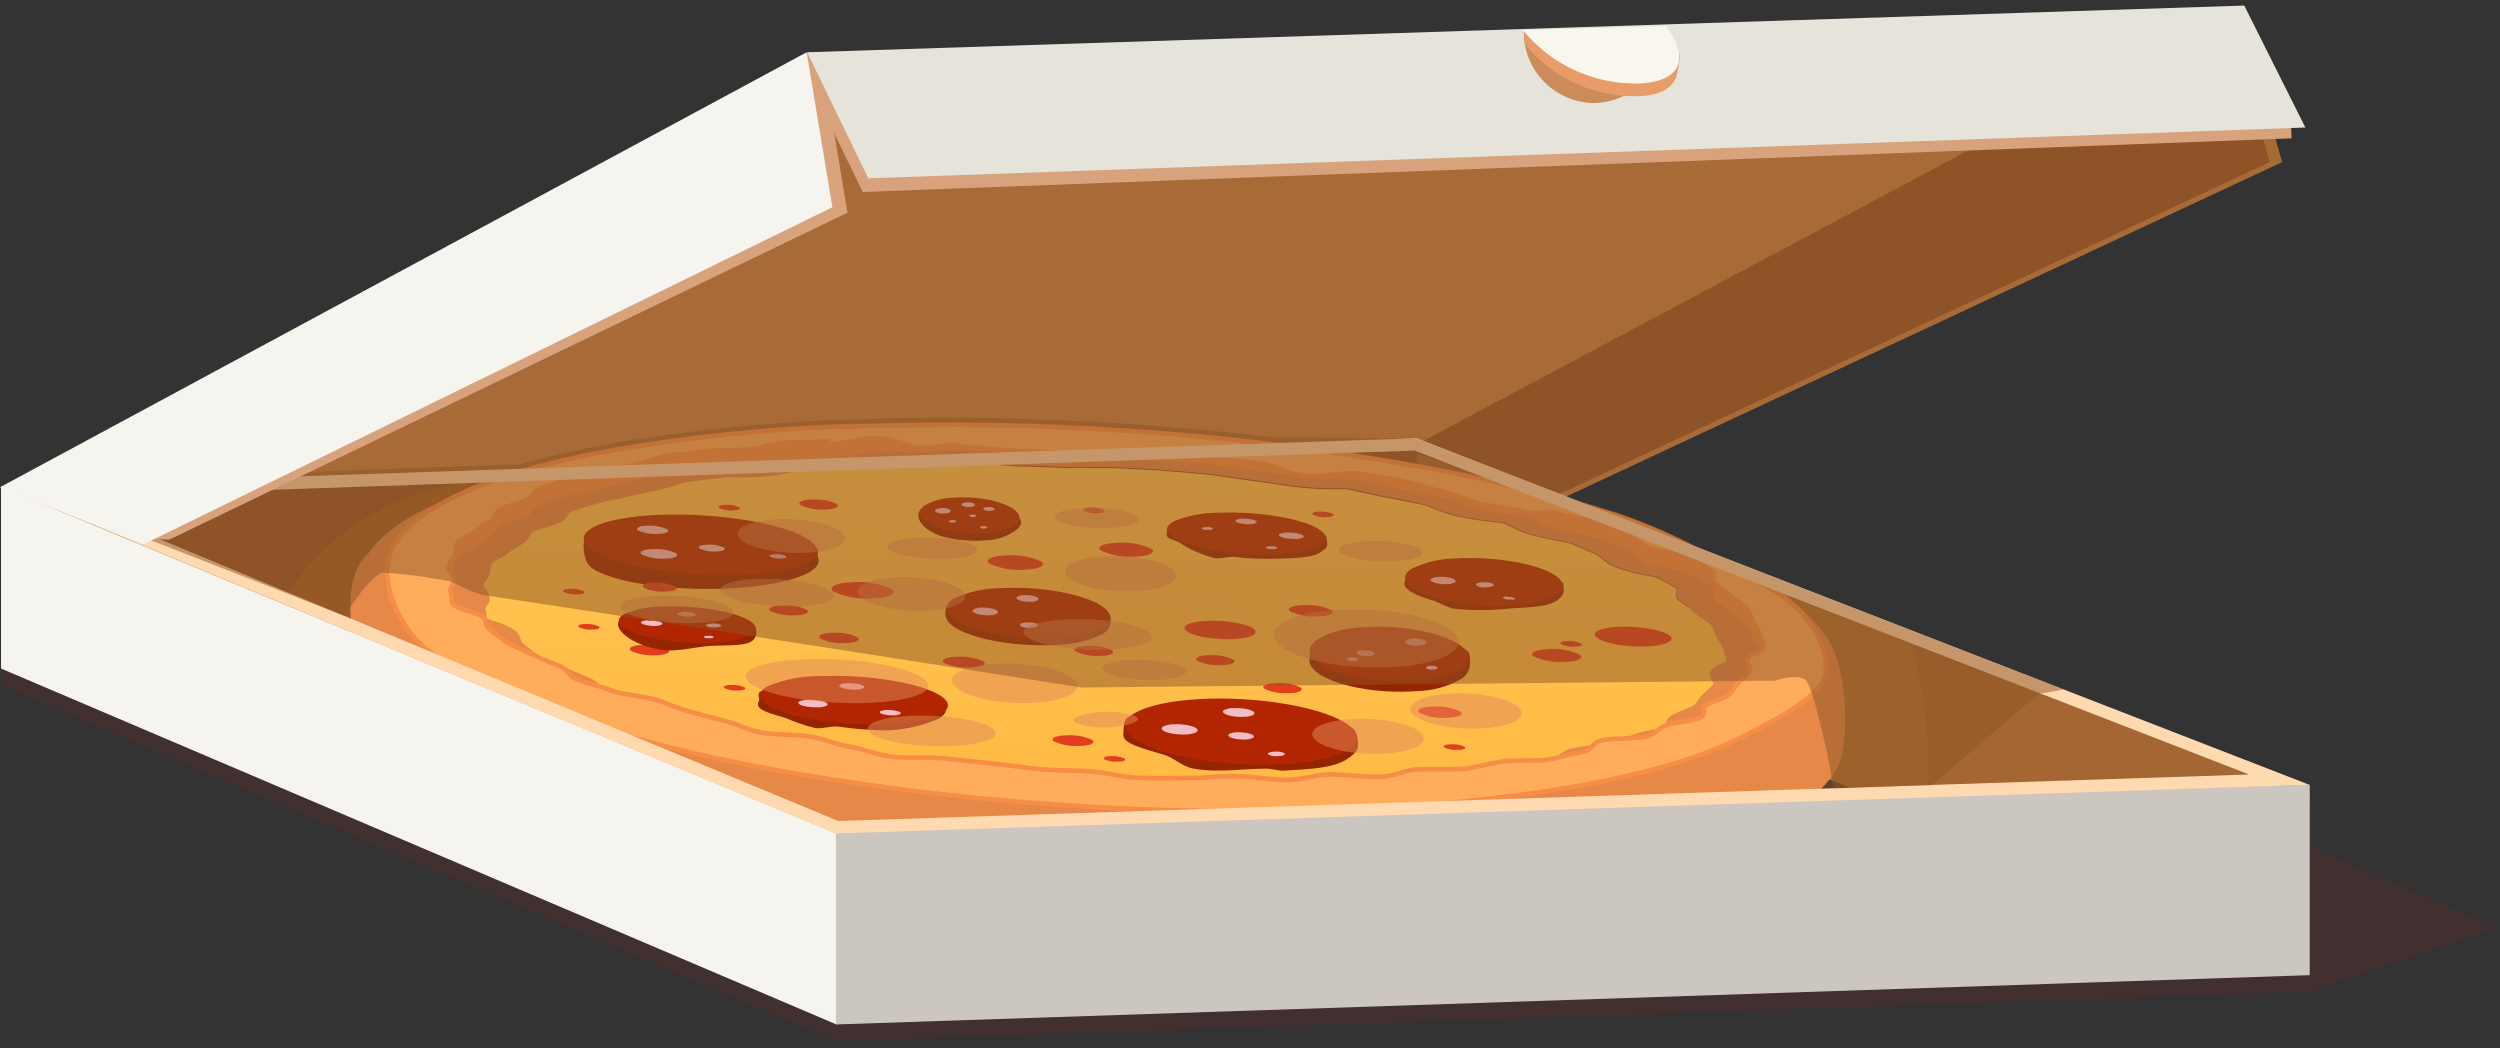 <svg width="279" height="117" viewBox="0 0 279 117" fill="none" xmlns="http://www.w3.org/2000/svg">
<rect x="0" y="0" width="279" height="117" fill="#333333" stroke="none"/>
<path fill-rule="evenodd" clip-rule="evenodd" d="M249.952 1.369L254.684 18.093L174.5 55.549L158.271 50.244L249.952 1.369Z" fill="#A86A37"/>
<path opacity="0.2" fill-rule="evenodd" clip-rule="evenodd" d="M278.571 103.553L159.184 51.739L93.331 95.31L0.55 56.473L0.114 76.447L93.29 116.145V116.166L93.331 116.156L93.341 116.166V116.156L257.765 110.664L278.571 103.553Z" fill="#7B2620"/>
<path fill-rule="evenodd" clip-rule="evenodd" d="M90.197 6.394L168.533 5.573L250.076 1.006L158.457 50.182L0.405 54.366L74.03 23.533L90.197 6.394Z" fill="#A86A37"/>
<path fill-rule="evenodd" clip-rule="evenodd" d="M158.478 71.858L0.872 74.277L0.394 54.386L158.499 49.455L158.478 71.858Z" fill="#8E5326"/>
<path fill-rule="evenodd" clip-rule="evenodd" d="M256.78 108.162L158.115 68.474V50.307L257.755 88.552L256.78 108.162Z" fill="#A46633"/>
<g style="mix-blend-mode:multiply" opacity="0.2">
<path fill-rule="evenodd" clip-rule="evenodd" d="M158.115 62.079V68.474L213.113 92.87C213.875 92.05 214.462 91.082 214.836 90.026C215.531 87.949 215.303 78.066 213.227 71.796L198.388 65.65C188.8 64.633 174.334 63.252 158.115 62.079Z" fill="#D18C27"/>
</g>
<g style="mix-blend-mode:multiply" opacity="0.2">
<path fill-rule="evenodd" clip-rule="evenodd" d="M158.488 56.816C148.807 56.162 138.699 55.601 128.717 55.217C114.5 53.826 68.665 53.66 55.144 53.338L53.545 53.566C34.296 56.089 28.973 70.851 29.606 73.644C29.706 74.055 29.837 74.457 30 74.848L158.488 73.229V56.816Z" fill="#D18C27"/>
</g>
<path d="M202.321 69.387C201.979 69.138 161.435 64.487 123.051 63.034C84.76 59.286 41.882 61.227 41.529 61.466C38.042 63.823 39.142 70.052 39.754 72.72C41.051 78.377 49.208 84.772 65.842 89.714C80.463 94.302 100.325 97.635 121.193 99.057C142.062 100.479 162.089 99.898 177.032 97.313C193.999 94.666 203.639 90.14 205.434 84.689C206.275 82.073 206.503 72.471 202.321 69.387Z" fill="#E58848"/>
<path d="M92.231 51.158H92.895C94.545 51.064 95.614 51.044 97.347 50.981C99.08 50.919 100.927 50.452 102.67 50.421H103.469C104.507 50.421 105.493 50.306 106.51 50.265C106.956 50.265 107.423 50.265 107.89 50.265C109.685 50.265 111.844 50.846 113.649 50.888C115.455 50.929 117.198 50.992 119.014 51.064C120.83 51.137 122.605 51.064 124.421 51.147C126.237 51.23 128.084 51.303 129.9 51.448C131.716 51.594 133.532 51.729 135.337 51.905C137.143 52.082 138.793 52.404 140.526 52.621C142.259 52.84 143.919 53.12 145.652 53.359C147.385 53.597 149.927 53.359 151.619 53.629C153.31 53.898 154.732 54.324 156.413 54.667C158.094 55.009 159.682 55.3 161.249 55.632C162.816 55.964 163.542 56.566 165.036 56.909C166.531 57.252 168.959 57.355 170.37 57.729C171.781 58.103 172.342 58.684 173.66 59.079C174.978 59.473 177.105 59.722 178.319 60.117C179.533 60.511 180.394 61.02 181.515 61.446C182.636 61.871 182.667 62.432 183.674 62.889C184.68 63.346 187.43 63.605 188.312 64.062C189.194 64.519 190.138 64.996 190.906 65.463C191.674 65.93 190.678 66.501 191.321 66.958C191.965 67.415 192.598 67.903 193.106 68.37C193.615 68.837 194.58 69.325 194.953 69.792C195.213 70.239 195.415 70.717 195.555 71.215C195.871 71.661 196.136 72.141 196.344 72.647C196.53 73.099 196.655 73.574 196.717 74.059C196.717 74.526 195.057 74.869 194.891 75.326C194.725 75.782 195.493 76.301 195.182 76.748C194.786 77.209 194.352 77.636 193.885 78.025C193.438 78.45 193.366 78.928 192.847 79.343C192.328 79.758 191.072 80.059 190.377 80.454C189.682 80.848 190.512 81.492 189.692 81.876C188.872 82.26 186.807 82.395 185.863 82.738C184.919 83.08 184.825 83.641 183.788 83.963C182.75 84.285 179.824 84.139 178.599 84.44C177.375 84.741 177.727 85.478 176.462 85.697C175.196 85.915 174.106 86.319 172.736 86.558C172.303 86.623 171.866 86.661 171.429 86.672C170.515 86.672 169.447 86.672 168.523 86.724C168.108 86.724 167.714 86.724 167.382 86.818C165.929 87.015 164.933 87.409 163.397 87.586C163.106 87.586 162.785 87.586 162.453 87.648C161.29 87.648 159.921 87.648 158.748 87.648H158.053C156.465 87.783 155.676 88.396 153.995 88.489H153.829C152.179 88.551 149.824 88.157 148.153 88.219C146.482 88.281 145.33 88.78 143.691 88.842H143.494C141.73 88.842 139.509 88.416 137.724 88.416H136.925C135.804 88.468 134.735 88.593 133.625 88.635C133.262 88.635 132.899 88.635 132.525 88.635C130.699 88.635 128.883 88.686 127.056 88.635C125.23 88.582 123.352 88.012 121.536 87.897C119.72 87.783 117.873 87.814 116.057 87.669C114.241 87.524 112.539 87.202 110.744 87.025C108.949 86.849 107.184 86.672 105.41 86.465C103.636 86.257 101.259 86.465 99.526 86.267C97.793 86.07 96.527 85.447 94.836 85.177C93.144 84.907 92.096 84.347 90.467 84.046C88.838 83.745 86.213 83.859 84.645 83.527C83.079 83.195 82.259 82.624 80.764 82.271C79.27 81.918 77.973 81.534 76.562 81.16C75.151 80.786 74.331 80.309 73.013 79.914C71.695 79.52 69.287 79.343 68.063 78.928C66.839 78.513 65.344 78.139 64.224 77.703C63.103 77.267 63.342 76.665 62.335 76.229C61.328 75.793 60.166 75.377 59.284 74.921C58.402 74.464 57.209 74.049 56.42 73.571C55.779 73.138 55.163 72.67 54.573 72.17C53.929 71.692 54.23 71.215 53.722 70.737C53.214 70.259 50.796 69.803 50.422 69.335C50.048 68.868 50.339 68.38 50.1 67.903C49.862 67.425 50.681 67 50.578 66.532C50.474 66.065 49.841 65.567 49.872 65.11C49.903 64.653 50.412 64.218 50.578 63.771C50.744 63.325 50.578 62.847 50.92 62.401C51.263 61.954 52.373 61.622 52.819 61.197C53.405 60.764 54.015 60.366 54.646 60.003C55.227 59.598 55.029 59.089 55.735 58.705C56.441 58.321 57.904 58.072 58.724 57.667C59.544 57.262 59.232 56.722 60.176 56.38C61.121 56.037 62.252 55.715 63.29 55.393C64.327 55.072 65.77 54.853 66.932 54.553C68.094 54.251 69.381 54.013 70.647 53.753C71.913 53.494 72.67 53.057 74.04 52.819C75.41 52.58 77.039 52.455 78.492 52.248C78.907 52.248 79.384 52.165 79.893 52.144C80.723 52.144 81.636 52.144 82.466 52.082C82.892 52.082 83.286 52.082 83.639 51.999C85.164 51.833 86.109 51.417 87.728 51.282L88.859 51.21C89.896 51.21 91.121 51.21 92.221 51.137L92.231 51.158ZM94.825 49.144C85.863 49.428 76.931 50.337 68.094 51.864C60.643 53.234 54.687 54.978 50.391 57.148C46.095 59.318 43.687 61.674 43.22 64.249C42.754 66.823 44.372 69.657 48.077 72.408C51.782 75.159 57.344 77.755 64.597 80.122C72.659 82.659 80.892 84.619 89.232 85.987C98.99 87.646 108.826 88.8 118.703 89.444C129.037 90.149 139.4 90.308 149.751 89.922C158.715 89.648 167.647 88.739 176.482 87.202C183.933 85.832 189.889 84.087 194.185 81.918C198.482 79.748 200.899 77.402 201.356 74.827C201.813 72.253 200.215 69.419 196.5 66.657C190.419 62.141 184.68 60.428 179.979 58.954C171.92 56.418 163.691 54.458 155.355 53.089C145.593 51.431 135.753 50.277 125.873 49.632C115.54 48.929 105.176 48.766 94.825 49.144Z" fill="#F78E48" stroke="#F78E48" stroke-width="0.52"/>
<path d="M149.741 89.922C139.39 90.308 129.026 90.149 118.693 89.444C108.816 88.799 98.979 87.646 89.222 85.987C80.881 84.619 72.649 82.659 64.587 80.122C57.323 77.755 51.771 75.159 48.066 72.408C44.362 69.657 42.722 66.906 43.21 64.249C43.698 61.591 46.095 59.286 50.38 57.148C54.666 55.009 60.633 53.234 68.084 51.864C76.92 50.337 85.852 49.428 94.815 49.144C105.166 48.766 115.529 48.928 125.863 49.632C135.743 50.277 145.583 51.431 155.344 53.089C163.681 54.458 171.91 56.418 179.969 58.954C187.233 61.311 192.785 63.906 196.489 66.657C200.194 69.408 201.833 72.159 201.346 74.827C200.858 77.495 198.471 79.779 194.175 81.918C189.879 84.056 183.923 85.831 176.472 87.202C167.637 88.739 158.704 89.648 149.741 89.922ZM93.767 48.396C51.221 50.047 29.429 60.854 45.233 72.554C61.038 84.254 108.232 92.382 150.789 90.731C193.345 89.081 215.126 78.274 199.332 66.584C183.539 54.895 136.323 46.746 93.767 48.396Z" fill="#E58848"/>
<path d="M98.821 51.532C98.613 51.532 98.146 51.646 97.783 51.708C96.704 51.93 95.612 52.079 94.514 52.154H93.57C92.874 52.154 92.19 52.154 91.588 52.154C90.986 52.154 90.612 52.154 90.208 52.154H89.626C89.367 52.154 88.879 52.289 88.485 52.372C87.6 52.59 86.703 52.749 85.797 52.85C85.227 52.912 84.573 52.964 83.826 52.985C83.265 52.985 82.726 52.985 82.249 52.985H81.211H80.868C80.173 53.089 79.488 53.161 78.793 53.245C78.098 53.328 77.216 53.421 76.624 53.525C76.216 53.611 75.814 53.722 75.42 53.857C74.775 54.08 74.116 54.263 73.449 54.407L72.681 54.563C71.705 54.77 70.772 54.957 69.941 55.165C69.35 55.31 68.758 55.435 68.177 55.559C67.596 55.684 66.911 55.819 66.475 55.954L66.091 56.068C65.178 56.338 64.317 56.598 63.57 56.878C63.46 56.964 63.371 57.074 63.31 57.2C63.084 57.618 62.717 57.942 62.273 58.113C61.688 58.359 61.084 58.556 60.467 58.705C60.112 58.791 59.765 58.905 59.429 59.048C59.272 59.157 59.152 59.313 59.087 59.494C58.946 59.812 58.724 60.088 58.444 60.293C58.174 60.48 57.873 60.657 57.582 60.823C57.266 60.991 56.967 61.189 56.69 61.415C56.348 61.702 55.967 61.94 55.559 62.12C55.305 62.223 55.07 62.367 54.864 62.546C54.746 62.744 54.685 62.97 54.687 63.2C54.674 63.419 54.632 63.636 54.563 63.844C54.462 64.065 54.337 64.274 54.189 64.467C54.035 64.651 53.925 64.867 53.867 65.1C53.908 65.314 54.008 65.512 54.158 65.671C54.346 65.901 54.487 66.165 54.573 66.45C54.585 66.609 54.563 66.768 54.51 66.919C54.456 67.069 54.371 67.206 54.262 67.322C54.137 67.477 54.013 67.654 54.064 67.747C54.169 67.986 54.218 68.245 54.21 68.505C54.193 68.686 54.222 68.868 54.293 69.034L54.978 69.263C55.901 69.498 56.778 69.888 57.572 70.415C57.822 70.653 57.996 70.96 58.07 71.298C58.097 71.477 58.185 71.642 58.319 71.765C58.578 71.962 58.807 72.149 59.025 72.336C59.353 72.614 59.7 72.871 60.062 73.104C60.478 73.336 60.907 73.54 61.349 73.716C61.827 73.924 62.325 74.132 62.791 74.371C63.258 74.609 63.757 74.806 64.348 75.045C64.784 75.222 65.251 75.409 65.687 75.606C66.253 75.82 66.754 76.178 67.139 76.644C67.227 76.769 67.332 76.881 67.451 76.976C67.897 77.142 68.489 77.329 69.204 77.537C69.921 77.745 70.388 77.89 70.979 78.087L72.079 78.274C73.329 78.442 74.566 78.692 75.784 79.021C76.614 79.27 77.247 79.53 77.807 79.748C78.367 79.966 78.71 80.101 79.104 80.205L80.474 80.579C81.366 80.828 82.207 81.056 83.068 81.264C83.993 81.48 84.899 81.772 85.777 82.136C86.005 82.219 86.316 82.343 86.545 82.416L87.468 82.468C89.071 82.516 90.669 82.668 92.252 82.925C93.307 83.118 94.347 83.385 95.365 83.724C95.687 83.818 96.164 83.973 96.403 84.015C97.531 84.202 98.647 84.459 99.744 84.783L100.637 85.032H101.57C103.181 84.995 104.793 85.061 106.396 85.229C108.025 85.416 109.633 85.582 111.418 85.759C112.508 85.863 113.494 85.998 114.355 86.122C115.216 86.247 115.87 86.33 116.43 86.371C116.991 86.413 117.8 86.444 118.63 86.465C119.461 86.486 120.519 86.465 121.609 86.579C123.04 86.678 124.464 86.862 125.873 87.129L126.911 87.306C127.513 87.306 128.26 87.306 129.049 87.306C129.838 87.306 130.896 87.306 131.944 87.306H132.162L133.355 87.233C133.968 87.181 134.673 87.129 135.431 87.098C135.908 87.098 136.365 87.098 136.811 87.098C138.303 87.115 139.792 87.215 141.273 87.399L142.311 87.503L143.079 87.659C144.294 87.392 145.53 87.236 146.773 87.192C148.342 87.153 149.912 87.212 151.474 87.368L152.335 87.441L152.864 87.275C153.927 86.945 155.024 86.733 156.133 86.641C156.517 86.641 156.922 86.579 157.378 86.569C158.24 86.569 159.059 86.569 159.796 86.569H161.218C161.672 86.502 162.122 86.412 162.567 86.299C163.354 86.101 164.15 85.945 164.953 85.832C165.576 85.749 166.292 85.686 167.153 85.655C167.807 85.655 168.43 85.655 168.99 85.655H170.028H170.132C170.671 85.562 171.169 85.416 171.802 85.271C172.435 85.126 172.84 85.011 173.38 84.887C173.477 84.812 173.567 84.729 173.649 84.638C174.122 84.088 174.772 83.721 175.486 83.6C176.854 83.329 178.243 83.183 179.637 83.163H180.509C180.657 83.074 180.796 82.97 180.924 82.852C181.329 82.498 181.797 82.223 182.304 82.042C183.161 81.774 184.04 81.576 184.929 81.451C185.251 81.451 185.728 81.316 185.967 81.264C185.988 81.168 185.988 81.069 185.967 80.973C185.92 80.749 185.955 80.516 186.066 80.316C186.176 80.116 186.355 79.963 186.569 79.883C187.007 79.654 187.462 79.456 187.928 79.291C188.287 79.171 188.635 79.018 188.966 78.835C189.167 78.67 189.336 78.469 189.464 78.243C189.605 78.004 189.776 77.784 189.972 77.589L190.408 77.184C190.702 76.95 190.967 76.681 191.197 76.385C191.259 76.302 191.197 76.115 191.062 75.948C190.964 75.82 190.895 75.672 190.861 75.514C190.827 75.356 190.828 75.192 190.865 75.035C191.021 74.64 191.654 74.339 192.162 74.111C192.34 74.035 192.511 73.941 192.67 73.831C192.66 73.569 192.6 73.312 192.494 73.073C192.418 72.888 192.359 72.697 192.318 72.502C192.224 72.229 192.087 71.974 191.913 71.744C191.782 71.556 191.661 71.362 191.55 71.163C191.462 70.968 191.389 70.766 191.332 70.561C191.269 70.293 191.156 70.039 191 69.813C190.765 69.585 190.504 69.386 190.221 69.221C189.858 68.997 189.511 68.748 189.184 68.474C188.716 68.054 188.224 67.662 187.71 67.301L187.492 67.145C187.288 67.038 187.131 66.858 187.054 66.64C186.977 66.423 186.985 66.184 187.077 65.972C187.091 65.876 187.091 65.778 187.077 65.681C186.455 65.308 185.687 64.903 184.94 64.519L184.825 64.467L183.892 64.269C182.634 64.068 181.4 63.741 180.208 63.294C179.662 63.054 179.16 62.724 178.724 62.318C178.575 62.164 178.403 62.035 178.215 61.934C177.655 61.705 177.178 61.498 176.711 61.28C176.244 61.062 175.673 60.833 175.227 60.667C175.05 60.615 174.345 60.47 173.878 60.387C172.954 60.2 171.802 59.982 170.765 59.681C169.993 59.45 169.246 59.144 168.534 58.767C168.295 58.653 167.942 58.477 167.745 58.404L166.562 58.259C165.234 58.124 163.914 57.916 162.608 57.636C161.662 57.412 160.738 57.102 159.848 56.712C159.588 56.608 159.215 56.452 159.028 56.4C157.233 56.027 155.801 55.736 154.504 55.497C153.539 55.321 152.677 55.123 151.92 54.947C151.328 54.812 150.768 54.688 150.28 54.594H149.305C147.633 54.625 145.962 54.534 144.303 54.324L142.145 54.013C141.2 53.867 140.308 53.732 139.457 53.629C138.606 53.525 137.548 53.369 136.738 53.245C135.929 53.12 135.161 53.006 134.528 52.943C133.106 52.808 131.633 52.694 130.076 52.57L129.391 52.507C128.561 52.445 127.617 52.404 126.631 52.362L124.224 52.237C123.725 52.237 123.02 52.237 122.273 52.237C121.349 52.237 120.301 52.237 119.16 52.237C117.229 52.154 115.663 52.113 114.096 52.071C112.499 52.02 110.908 51.861 109.333 51.594L108.367 51.449H107.828L106.52 51.511L104.787 51.594H103.75H102.504C101.207 51.594 99.962 51.594 98.8 51.677L98.821 51.532Z" fill="url(#paint0_linear_228_15272)"/>
<path d="M80.028 63.066C79.391 63.15 78.744 63.067 78.149 62.827C77.869 62.629 78.253 62.422 79.011 62.359C79.644 62.282 80.286 62.364 80.879 62.598C81.159 62.795 80.775 63.003 80.028 63.066ZM73.552 61.394C72.793 61.489 72.021 61.389 71.311 61.103C70.969 60.865 71.425 60.615 72.349 60.543C73.108 60.443 73.881 60.543 74.59 60.834C74.933 61.062 74.466 61.311 73.552 61.394ZM73.739 59.255C69.526 59.608 66.403 58.736 65.438 59.754C65.355 59.827 65.272 59.754 65.24 59.941C64.939 61.238 65.24 62.847 66.091 63.418C68.613 65.162 76.126 66.128 82.881 65.567C88.589 65.1 91.92 63.699 91.297 62.225C91.183 61.955 91.442 61.332 91.048 61.062C88.526 59.318 80.515 58.705 73.76 59.255H73.739Z" fill="#952500"/>
<path d="M93.622 52.196H94.566C95.664 52.12 96.756 51.971 97.835 51.749C98.146 51.687 98.613 51.594 98.872 51.573C100.035 51.573 101.28 51.511 102.577 51.49H103.822H104.86L106.593 51.407L107.9 51.345H108.44L109.405 51.49C110.98 51.757 112.571 51.916 114.168 51.967C115.735 51.967 117.281 52.05 119.232 52.133C120.415 52.185 121.463 52.133 122.345 52.133C123.092 52.133 123.798 52.133 124.296 52.133L126.704 52.258C127.741 52.258 128.634 52.341 129.464 52.403L130.149 52.466C131.705 52.59 133.179 52.705 134.601 52.84C135.234 52.902 136.001 53.016 136.811 53.141C137.62 53.265 138.533 53.4 139.53 53.525C140.526 53.649 141.273 53.763 142.217 53.909L144.376 54.22C146.034 54.43 147.706 54.521 149.377 54.49H150.353C150.841 54.584 151.391 54.708 151.992 54.843C152.75 55.02 153.611 55.217 154.576 55.393C155.873 55.632 157.305 55.923 159.101 56.297C159.287 56.348 159.661 56.504 159.92 56.608C160.811 56.999 161.735 57.308 162.681 57.532C163.986 57.812 165.306 58.02 166.634 58.155L167.817 58.3C168.015 58.373 168.367 58.549 168.606 58.663C169.318 59.04 170.065 59.346 170.837 59.577C171.875 59.878 173.016 60.096 173.95 60.283C174.417 60.366 175.123 60.511 175.299 60.563C175.787 60.729 176.275 60.947 176.783 61.176C177.292 61.404 177.727 61.601 178.288 61.83C178.476 61.931 178.648 62.06 178.796 62.214C179.233 62.62 179.734 62.95 180.28 63.19C181.472 63.637 182.707 63.964 183.964 64.165L184.898 64.363L185.012 64.415C185.759 64.799 186.527 65.204 187.15 65.577C187.163 65.674 187.163 65.772 187.15 65.868C187.058 66.08 187.05 66.319 187.127 66.536C187.204 66.754 187.36 66.934 187.565 67.041L187.783 67.197C188.297 67.558 188.789 67.95 189.256 68.37C189.584 68.644 189.931 68.894 190.294 69.117C190.577 69.282 190.838 69.481 191.072 69.709C191.229 69.935 191.341 70.189 191.404 70.457C191.462 70.662 191.535 70.864 191.622 71.059C191.734 71.258 191.855 71.453 191.986 71.64C192.16 71.87 192.296 72.126 192.39 72.398C192.432 72.593 192.491 72.784 192.567 72.969C192.673 73.208 192.732 73.465 192.743 73.727C192.583 73.837 192.413 73.931 192.235 74.007C191.726 74.236 191.093 74.537 190.937 74.931C190.901 75.088 190.899 75.252 190.933 75.41C190.967 75.568 191.036 75.716 191.135 75.845C191.228 76.011 191.332 76.198 191.27 76.281C191.039 76.577 190.774 76.846 190.481 77.08L190.045 77.485C189.849 77.681 189.678 77.9 189.537 78.139C189.409 78.366 189.24 78.566 189.038 78.731C188.707 78.914 188.36 79.067 188.001 79.187C187.534 79.353 187.08 79.55 186.641 79.779C186.427 79.859 186.249 80.013 186.138 80.213C186.028 80.412 185.993 80.645 186.039 80.869C186.061 80.965 186.061 81.064 186.039 81.16C185.842 81.16 185.365 81.295 185.002 81.347C184.112 81.472 183.234 81.67 182.376 81.938C181.87 82.12 181.402 82.394 180.996 82.748C180.869 82.866 180.73 82.97 180.581 83.06H179.709C178.316 83.079 176.926 83.225 175.559 83.496C174.844 83.617 174.195 83.984 173.722 84.534C173.64 84.625 173.55 84.709 173.452 84.783C172.881 84.907 172.414 85.042 171.875 85.167C171.335 85.292 170.744 85.458 170.204 85.551H170.059H169.021C168.461 85.551 167.838 85.551 167.184 85.551C166.323 85.551 165.607 85.645 164.984 85.728C164.181 85.841 163.385 85.998 162.598 86.195C162.153 86.308 161.703 86.398 161.249 86.465H159.827C159.09 86.465 158.271 86.465 157.409 86.465C156.953 86.465 156.548 86.465 156.164 86.537C155.055 86.629 153.958 86.841 152.895 87.171L152.366 87.337L151.505 87.264C149.943 87.108 148.373 87.049 146.804 87.088C145.547 87.165 144.3 87.356 143.079 87.659L142.373 87.783L141.335 87.679C139.855 87.495 138.365 87.395 136.873 87.378C136.427 87.378 135.97 87.378 135.493 87.378C134.704 87.378 133.999 87.461 133.418 87.513L132.224 87.586H132.006C130.969 87.586 129.931 87.586 129.111 87.586C128.291 87.586 127.575 87.586 126.973 87.586L125.936 87.409C124.526 87.142 123.102 86.958 121.671 86.859C120.581 86.797 119.595 86.766 118.693 86.745C117.79 86.724 117.084 86.745 116.493 86.652C115.901 86.558 115.185 86.506 114.417 86.402C113.649 86.299 112.57 86.143 111.48 86.039C109.696 85.863 108.087 85.697 106.458 85.51C104.855 85.341 103.244 85.275 101.633 85.312H100.709L99.817 85.063C98.72 84.739 97.604 84.483 96.475 84.295C96.268 84.295 95.79 84.098 95.438 84.004C94.42 83.666 93.38 83.398 92.325 83.205C90.742 82.948 89.144 82.796 87.541 82.748L86.617 82.696C86.389 82.624 86.078 82.499 85.849 82.416C84.972 82.052 84.066 81.76 83.141 81.544C82.279 81.336 81.439 81.108 80.546 80.859L79.177 80.485C78.782 80.381 78.347 80.205 77.88 80.028C77.413 79.852 76.686 79.551 75.856 79.302C74.639 78.972 73.401 78.722 72.152 78.554L71.052 78.367C70.46 78.17 69.858 77.993 69.277 77.817C68.696 77.641 67.97 77.422 67.523 77.256C67.404 77.161 67.299 77.049 67.212 76.924C66.826 76.458 66.325 76.1 65.759 75.886C65.323 75.689 64.856 75.502 64.421 75.326C63.829 75.087 63.279 74.869 62.864 74.651C62.449 74.433 61.899 74.204 61.422 73.997C60.98 73.821 60.55 73.616 60.135 73.384C59.773 73.151 59.426 72.895 59.097 72.616C58.879 72.429 58.651 72.242 58.392 72.045C58.257 71.923 58.169 71.758 58.143 71.578C58.069 71.24 57.895 70.933 57.644 70.695C56.851 70.168 55.974 69.778 55.05 69.543L54.365 69.315C54.294 69.148 54.266 68.966 54.282 68.785C54.291 68.525 54.241 68.266 54.137 68.027C54.137 67.934 54.21 67.757 54.334 67.602C54.444 67.486 54.529 67.349 54.582 67.199C54.636 67.049 54.657 66.889 54.645 66.73C54.559 66.445 54.419 66.181 54.23 65.951C54.081 65.792 53.98 65.594 53.94 65.38C53.998 65.147 54.108 64.931 54.261 64.747C54.409 64.554 54.535 64.345 54.635 64.124C54.705 63.916 54.746 63.699 54.76 63.48C54.758 63.25 54.819 63.024 54.936 62.826C55.143 62.647 55.378 62.503 55.631 62.401C56.04 62.22 56.42 61.982 56.762 61.695C57.04 61.469 57.339 61.271 57.655 61.103C57.945 60.937 58.246 60.761 58.516 60.574C58.797 60.368 59.019 60.093 59.16 59.774C59.224 59.593 59.344 59.437 59.502 59.328C59.838 59.185 60.185 59.071 60.54 58.985C61.156 58.837 61.76 58.639 62.345 58.394C62.789 58.223 63.157 57.899 63.383 57.48C63.444 57.354 63.532 57.244 63.642 57.158C64.389 56.878 65.251 56.618 66.164 56.348L66.548 56.234C66.984 56.099 67.586 55.975 68.25 55.84C68.914 55.705 69.422 55.59 70.014 55.445C70.844 55.238 71.778 55.051 72.753 54.843L73.521 54.687C74.189 54.544 74.847 54.36 75.493 54.137C75.887 54.002 76.289 53.891 76.697 53.805C77.288 53.701 78.056 53.618 78.865 53.525C79.675 53.431 80.215 53.369 80.941 53.265H81.283H82.321C82.798 53.265 83.359 53.265 83.898 53.265C84.645 53.265 85.299 53.192 85.87 53.13C86.775 53.029 87.673 52.87 88.558 52.653C88.952 52.57 89.44 52.455 89.699 52.435H90.28C90.685 52.435 91.162 52.435 91.66 52.435C92.159 52.435 92.947 52.435 93.642 52.435L93.622 52.196ZM97.42 50.493C95.687 50.556 94.576 51.023 92.926 51.116H92.262C91.162 51.116 89.99 51.116 88.9 51.189L87.769 51.261C86.15 51.397 85.206 51.812 83.68 51.978C83.328 51.978 82.933 52.04 82.508 52.061C81.678 52.061 80.764 52.061 79.934 52.123C79.426 52.123 78.897 52.175 78.533 52.227C77.081 52.435 75.42 52.57 74.082 52.798C72.743 53.026 71.954 53.462 70.688 53.732C69.422 54.002 68.146 54.241 66.973 54.532C65.801 54.822 64.379 55.051 63.331 55.373C62.283 55.694 61.193 56.006 60.218 56.359C59.242 56.712 59.595 57.283 58.765 57.646C57.935 58.009 56.482 58.258 55.777 58.684C55.071 59.11 55.268 59.577 54.687 59.982C54.056 60.345 53.446 60.743 52.861 61.176C52.414 61.601 51.273 61.944 50.962 62.38C50.65 62.816 50.796 63.294 50.619 63.75C50.443 64.207 49.955 64.622 49.913 65.09C49.872 65.557 50.526 66.034 50.619 66.512C50.713 66.989 49.903 67.404 50.142 67.882C50.38 68.36 50.142 68.837 50.464 69.315C50.785 69.792 53.265 70.239 53.763 70.716C54.261 71.194 53.971 71.671 54.614 72.149C55.204 72.649 55.821 73.117 56.462 73.55C57.229 74.028 58.454 74.443 59.325 74.9C60.197 75.357 61.401 75.772 62.376 76.208C63.352 76.644 63.165 77.246 64.265 77.682C65.365 78.118 66.89 78.492 68.105 78.907C69.319 79.322 71.737 79.499 73.054 79.893C74.372 80.288 75.202 80.765 76.603 81.139C78.004 81.513 79.322 81.897 80.806 82.25C82.29 82.603 83.12 83.184 84.687 83.506C86.254 83.828 88.838 83.724 90.508 84.025C92.179 84.326 93.196 84.887 94.877 85.157C96.558 85.427 97.824 86.008 99.568 86.247C101.311 86.486 103.718 86.247 105.451 86.444C107.184 86.641 108.969 86.828 110.785 87.004C112.601 87.181 114.272 87.503 116.098 87.648C117.925 87.793 119.741 87.762 121.577 87.877C123.414 87.991 125.272 88.531 127.098 88.614C128.924 88.697 130.74 88.614 132.567 88.614C132.94 88.614 133.303 88.614 133.667 88.614C134.777 88.614 135.846 88.448 136.966 88.396H137.766C139.55 88.396 141.771 88.852 143.535 88.821H143.732C145.372 88.759 146.524 88.271 148.194 88.198C149.865 88.126 152.221 88.531 153.871 88.468H154.037C155.718 88.375 156.506 87.762 158.094 87.627H158.789C159.962 87.627 161.332 87.627 162.494 87.627C162.826 87.627 163.148 87.627 163.438 87.565C164.974 87.389 165.97 86.994 167.423 86.797C167.755 86.745 168.149 86.724 168.565 86.704C169.488 86.704 170.557 86.704 171.47 86.652C171.908 86.64 172.344 86.602 172.778 86.537C174.147 86.299 175.237 85.946 176.503 85.676C177.769 85.406 177.478 84.71 178.641 84.42C179.803 84.129 182.719 84.264 183.829 83.942C184.94 83.62 184.96 83.06 185.905 82.717C186.849 82.374 188.904 82.229 189.734 81.855C190.564 81.482 189.734 80.817 190.419 80.433C191.103 80.049 192.318 79.727 192.888 79.322C193.459 78.917 193.532 78.43 193.926 78.004C194.393 77.615 194.827 77.188 195.223 76.727C195.534 76.281 194.756 75.761 194.933 75.305C195.109 74.848 196.717 74.505 196.759 74.038C196.697 73.553 196.571 73.079 196.385 72.626C196.177 72.121 195.913 71.64 195.597 71.194C195.457 70.696 195.254 70.218 194.995 69.772C194.621 69.304 193.656 68.827 193.148 68.349C192.639 67.872 192.006 67.415 191.363 66.937C190.72 66.46 191.695 65.899 190.948 65.442C190.201 64.986 189.236 64.498 188.354 64.041C187.471 63.584 184.711 63.304 183.715 62.868C182.719 62.432 182.677 61.83 181.557 61.425C180.436 61.02 179.575 60.511 178.36 60.096C177.146 59.681 175.009 59.432 173.701 59.058C172.394 58.684 171.813 58.092 170.412 57.708C169.011 57.324 166.562 57.241 165.078 56.888C163.594 56.535 162.847 55.933 161.29 55.611C159.734 55.289 158.084 54.947 156.455 54.646C154.825 54.345 153.341 53.919 151.66 53.608C149.979 53.296 147.437 53.608 145.694 53.338C143.95 53.068 142.342 52.808 140.567 52.601C138.793 52.393 137.143 52.061 135.379 51.884C133.615 51.708 131.768 51.573 129.941 51.428C128.115 51.282 126.299 51.241 124.462 51.127C122.625 51.012 120.892 51.127 119.056 51.044C117.219 50.96 115.517 50.908 113.691 50.867C111.864 50.825 109.727 50.244 107.932 50.244C107.465 50.244 106.998 50.244 106.551 50.244C105.514 50.244 104.476 50.358 103.511 50.4H102.712C100.969 50.4 99.153 50.4 97.43 50.514L97.42 50.493Z" fill="#E58848"/>
<path d="M73.656 57.449C66.911 57.719 63.466 59.432 65.956 61.28C68.447 63.127 75.95 64.394 82.695 64.166C89.44 63.937 92.885 62.193 90.394 60.335C87.904 58.477 80.401 57.221 73.656 57.449Z" fill="#B12600"/>
<path d="M72.235 58.674C71.332 58.674 70.865 58.944 71.197 59.193C71.9 59.508 72.671 59.64 73.438 59.577C74.341 59.577 74.808 59.317 74.476 59.068C73.77 58.75 72.996 58.615 72.224 58.674H72.235Z" fill="#F4BDC6"/>
<path d="M78.928 60.792C78.181 60.792 77.797 61.01 78.077 61.217C78.661 61.483 79.305 61.594 79.945 61.539C80.692 61.539 81.086 61.321 80.806 61.114C80.218 60.848 79.571 60.737 78.928 60.792Z" fill="#F4BDC6"/>
<path d="M86.482 61.85C85.995 61.85 85.746 61.985 85.922 62.12C86.303 62.291 86.72 62.366 87.136 62.338C87.624 62.338 87.883 62.193 87.696 62.058C87.316 61.886 86.898 61.815 86.482 61.85Z" fill="#E2A4AC"/>
<path d="M72.826 61.279C71.788 61.279 71.238 61.591 71.622 61.881C72.446 62.249 73.348 62.406 74.248 62.338C75.285 62.338 75.835 62.026 75.451 61.736C74.628 61.368 73.725 61.211 72.826 61.279Z" fill="#F4BDC6"/>
<path d="M87.271 67.56C86.15 67.56 85.579 67.882 85.994 68.193C86.864 68.582 87.816 68.746 88.765 68.67C89.875 68.67 90.446 68.338 90.031 68.037C89.167 67.645 88.216 67.481 87.271 67.56Z" fill="#E23D1C"/>
<path d="M106.759 73.301C105.545 73.301 104.933 73.654 105.368 73.986C106.309 74.407 107.34 74.586 108.367 74.505C109.581 74.453 110.194 74.152 109.748 73.82C108.813 73.392 107.783 73.214 106.759 73.301Z" fill="#E23D1C"/>
<path d="M121.339 72.087C120.228 72.087 119.658 72.408 120.073 72.709C120.933 73.102 121.88 73.266 122.823 73.186C123.933 73.186 124.504 72.865 124.089 72.553C123.226 72.17 122.28 72.009 121.339 72.087Z" fill="#E23D1C"/>
<path d="M134.891 73.124C133.791 73.124 133.22 73.446 133.625 73.757C134.49 74.146 135.441 74.307 136.385 74.224C137.485 74.224 138.056 73.903 137.641 73.602C136.78 73.213 135.833 73.049 134.891 73.124Z" fill="#E23D1C"/>
<path d="M142.383 76.239C141.273 76.291 140.713 76.571 141.117 76.872C141.98 77.259 142.925 77.423 143.867 77.35C144.978 77.35 145.548 77.017 145.133 76.717C144.272 76.328 143.326 76.163 142.383 76.239Z" fill="#E23D1C"/>
<path d="M90.612 55.757C89.502 55.757 88.931 56.078 89.346 56.379C90.206 56.773 91.154 56.938 92.096 56.857C93.207 56.857 93.777 56.535 93.362 56.224C92.499 55.839 91.554 55.679 90.612 55.757Z" fill="#E23D1C"/>
<path d="M134.777 69.284C132.702 69.356 131.664 69.885 132.421 70.446C133.179 71.006 135.472 71.4 137.527 71.328C139.582 71.255 140.64 70.726 139.872 70.155C139.104 69.584 136.832 69.201 134.777 69.284Z" fill="#E23D1C"/>
<path d="M145.455 67.529C144.189 67.529 143.535 67.903 144.002 68.255C144.978 68.695 146.049 68.88 147.115 68.795C148.392 68.795 149.045 68.421 148.568 68.079C147.593 67.638 146.522 67.449 145.455 67.529Z" fill="#E23D1C"/>
<path d="M112.248 61.985C110.65 62.048 109.831 62.452 110.422 62.898C111.665 63.455 113.029 63.687 114.386 63.573C115.984 63.511 116.804 63.106 116.212 62.67C114.97 62.11 113.606 61.874 112.248 61.985Z" fill="#E23D1C"/>
<path d="M124.649 60.574C123.092 60.636 122.304 61.03 122.875 61.456C124.082 61.995 125.406 62.224 126.724 62.12C128.271 62.058 129.07 61.663 128.489 61.238C127.286 60.692 125.965 60.464 124.649 60.574Z" fill="#E23D1C"/>
<path d="M95.074 64.975C93.279 65.048 92.366 65.504 92.999 66.013C94.392 66.647 95.925 66.912 97.451 66.781C99.246 66.708 100.159 66.252 99.526 65.743C98.133 65.109 96.6 64.844 95.074 64.975Z" fill="#E23D1C"/>
<path d="M72.971 65.038C71.934 65.038 71.487 65.328 71.851 65.598C72.611 65.943 73.447 66.086 74.279 66.013C75.254 66.013 75.763 65.733 75.4 65.463C74.639 65.12 73.804 64.974 72.971 65.038Z" fill="#E23D1C"/>
<path d="M63.611 65.712C62.999 65.712 62.677 65.899 62.906 66.065C63.387 66.281 63.915 66.373 64.441 66.335C65.064 66.335 65.386 66.148 65.157 65.982C64.674 65.762 64.141 65.669 63.611 65.712Z" fill="#E23D1C"/>
<path d="M65.303 69.647C64.68 69.647 64.369 69.823 64.597 70C65.079 70.215 65.607 70.304 66.133 70.259C66.755 70.259 67.067 70.083 66.839 69.906C66.356 69.694 65.828 69.605 65.303 69.647Z" fill="#E23D1C"/>
<path d="M80.972 56.348C80.349 56.348 80.038 56.525 80.256 56.701C80.741 56.918 81.273 57.008 81.802 56.961C82.414 56.961 82.736 56.784 82.508 56.618C82.027 56.399 81.499 56.307 80.972 56.348Z" fill="#E23D1C"/>
<path d="M121.66 56.65C121.038 56.65 120.726 56.836 120.955 57.002C121.436 57.219 121.964 57.312 122.491 57.272C123.113 57.272 123.425 57.085 123.196 56.919C122.716 56.698 122.187 56.605 121.66 56.65Z" fill="#E23D1C"/>
<path d="M147.229 57.096C146.607 57.096 146.285 57.272 146.513 57.449C146.998 57.666 147.53 57.755 148.06 57.708C148.672 57.708 148.983 57.532 148.755 57.355C148.276 57.144 147.751 57.055 147.229 57.096Z" fill="#E23D1C"/>
<path d="M174.926 71.547C174.303 71.547 173.992 71.734 174.22 71.9C174.7 72.121 175.229 72.214 175.756 72.169C176.378 72.169 176.69 71.983 176.461 71.817C175.982 71.595 175.452 71.502 174.926 71.547Z" fill="#E23D1C"/>
<path d="M161.913 83.07C161.29 83.07 160.969 83.246 161.197 83.423C161.682 83.64 162.214 83.729 162.743 83.682C163.355 83.682 163.677 83.506 163.449 83.34C162.968 83.121 162.439 83.028 161.913 83.07Z" fill="#E23D1C"/>
<path d="M123.954 84.388C123.331 84.388 123.02 84.565 123.248 84.741C123.731 84.954 124.258 85.043 124.784 85.001C125.407 85.001 125.718 84.824 125.49 84.648C125.007 84.436 124.479 84.347 123.954 84.388Z" fill="#E23D1C"/>
<path d="M81.553 76.447C80.931 76.447 80.619 76.623 80.848 76.8C81.329 77.015 81.858 77.104 82.383 77.059C83.006 77.059 83.317 76.883 83.089 76.706C82.606 76.494 82.079 76.405 81.553 76.447Z" fill="#E23D1C"/>
<path d="M71.716 71.983C70.574 71.983 69.993 72.325 70.418 72.637C71.307 73.034 72.281 73.202 73.251 73.124C74.393 73.072 74.974 72.782 74.549 72.471C73.661 72.071 72.686 71.903 71.716 71.983Z" fill="#E23D1C"/>
<path d="M92.864 70.623C91.723 70.623 91.141 70.965 91.557 71.276C92.448 71.675 93.426 71.843 94.4 71.764C95.541 71.764 96.123 71.432 95.697 71.121C94.811 70.713 93.835 70.542 92.864 70.623Z" fill="#E23D1C"/>
<path d="M118.962 82.073C117.79 82.073 117.188 82.416 117.624 82.737C118.537 83.15 119.541 83.322 120.54 83.236C121.712 83.236 122.314 82.893 121.878 82.571C120.965 82.158 119.961 81.987 118.962 82.073Z" fill="#E23D1C"/>
<path d="M159.848 78.866C158.603 78.866 157.97 79.229 158.437 79.571C159.413 80.007 160.484 80.189 161.55 80.1C162.785 80.049 163.428 79.737 162.961 79.395C161.987 78.95 160.914 78.768 159.848 78.866Z" fill="#E23D1C"/>
<path d="M172.778 72.439C171.356 72.502 170.63 72.865 171.148 73.249C172.253 73.75 173.468 73.958 174.677 73.851C176.098 73.851 176.825 73.436 176.295 73.052C175.194 72.552 173.983 72.341 172.778 72.439Z" fill="#E23D1C"/>
<path d="M180.778 69.938C178.558 70.021 177.427 70.591 178.246 71.204C179.066 71.816 181.536 72.241 183.746 72.148C185.956 72.055 187.098 71.494 186.278 70.892C185.458 70.29 182.999 69.855 180.778 69.938Z" fill="#E23D1C"/>
<path d="M91.193 79.841C90.793 79.888 90.389 79.888 89.99 79.841C89.149 79.737 88.765 79.478 89.118 79.281C89.412 79.148 89.73 79.077 90.052 79.073C90.456 79.037 90.862 79.037 91.266 79.073C92.107 79.187 92.49 79.436 92.138 79.644C91.84 79.773 91.518 79.841 91.193 79.841ZM95.448 77.713C95.103 77.754 94.755 77.754 94.41 77.713C93.694 77.62 93.373 77.402 93.663 77.225C93.919 77.116 94.194 77.06 94.472 77.059C94.817 77.018 95.165 77.018 95.51 77.059C96.226 77.153 96.548 77.371 96.257 77.547C96 77.653 95.726 77.709 95.448 77.713ZM91.422 76.343C88.817 76.509 85.995 76.54 84.822 77.204C84.469 77.412 84.822 78.045 84.697 78.243C84.21 79.073 85.31 79.468 87.634 80.111C88.713 80.587 89.831 80.969 90.975 81.253C91.785 81.367 92.625 81.025 93.456 81.077C95.202 81.335 96.962 81.48 98.727 81.513C100.791 81.478 102.828 81.04 104.725 80.225C105.275 79.904 105.545 79.571 105.566 79.239C105.566 79.073 105.68 78.668 105.566 78.502C104.964 77.63 102.556 77.038 99.173 76.582C96.604 76.247 94.007 76.163 91.422 76.332V76.343Z" fill="#952500"/>
<path d="M91.681 75.45C89.627 75.415 87.586 75.796 85.683 76.571C83.411 77.796 85.88 79.499 91.204 80.371C93.763 80.779 96.355 80.939 98.945 80.849C100.999 80.874 103.037 80.493 104.943 79.727C107.216 78.492 104.746 76.8 99.422 75.928C96.864 75.514 94.271 75.355 91.681 75.45Z" fill="#B12600"/>
<path d="M94.587 76.239C94.309 76.232 94.033 76.285 93.777 76.395C93.476 76.55 93.777 76.789 94.514 76.903C94.858 76.954 95.205 76.975 95.552 76.966C95.826 76.967 96.097 76.914 96.351 76.81C96.652 76.654 96.351 76.426 95.614 76.301C95.271 76.25 94.923 76.229 94.576 76.239H94.587Z" fill="#E2A4AC"/>
<path d="M98.945 79.229C98.715 79.235 98.488 79.277 98.271 79.353C98.022 79.499 98.27 79.685 98.893 79.779C99.178 79.825 99.466 79.846 99.754 79.841C99.986 79.842 100.216 79.796 100.429 79.706C100.678 79.571 100.429 79.384 99.806 79.291C99.522 79.24 99.234 79.219 98.945 79.229Z" fill="#F4BDC6"/>
<path d="M90.156 78.097C89.836 78.094 89.518 78.154 89.222 78.274C88.869 78.461 89.222 78.73 90.083 78.865C90.484 78.93 90.891 78.954 91.297 78.938C91.618 78.946 91.936 78.886 92.231 78.761C92.584 78.575 92.231 78.305 91.37 78.17C90.968 78.11 90.562 78.086 90.156 78.097Z" fill="#F4BDC6"/>
<path d="M144.49 61.01C144.143 61.02 143.795 60.999 143.452 60.947C142.757 60.823 142.414 60.594 142.726 60.428C142.978 60.332 143.245 60.283 143.514 60.283C143.861 60.273 144.209 60.294 144.552 60.345C145.247 60.47 145.59 60.698 145.278 60.864C145.028 60.965 144.76 61.015 144.49 61.01ZM134.85 60.034H134.383C134.051 59.971 133.905 59.868 134.04 59.795C134.155 59.748 134.279 59.723 134.403 59.722C134.562 59.712 134.722 59.712 134.881 59.722C135.202 59.722 135.358 59.888 135.213 59.961C135.098 60.011 134.974 60.036 134.85 60.034ZM139.374 59.359C139.082 59.372 138.79 59.355 138.502 59.307C137.9 59.203 137.62 59.006 137.88 58.871C138.094 58.785 138.323 58.743 138.554 58.746C138.847 58.716 139.143 58.716 139.436 58.746C140.028 58.85 140.308 59.047 140.048 59.182C139.834 59.269 139.605 59.311 139.374 59.307V59.359ZM135.96 58.082C134.236 58.056 132.524 58.378 130.927 59.027C130.761 59.11 130.47 58.591 130.367 58.674C130.268 58.866 130.218 59.08 130.221 59.297C130.107 60.221 130.491 60.003 131.591 60.532C132.804 61.337 134.144 61.93 135.555 62.286C136.188 62.401 137.101 62.089 137.755 62.151C139.225 62.327 140.706 62.396 142.186 62.359C144.365 62.276 146.15 62.297 147.146 61.757C147.676 61.466 148.184 61.103 148.122 60.781C148.06 60.459 148.122 59.94 147.904 59.743C147.209 59.058 145.081 58.902 142.518 58.477C140.351 58.12 138.154 57.981 135.96 58.061V58.082Z" fill="#952500"/>
<path d="M136.064 57.221C134.34 57.195 132.628 57.516 131.031 58.165C129.101 59.203 131.176 60.678 135.659 61.425C137.822 61.785 140.015 61.928 142.207 61.851C143.935 61.873 145.65 61.549 147.25 60.895C149.17 59.857 147.105 58.394 142.622 57.636C140.455 57.279 138.258 57.14 136.064 57.221Z" fill="#B12600"/>
<path d="M138.658 57.885C138.427 57.88 138.197 57.922 137.983 58.009C137.724 58.155 137.983 58.342 138.596 58.445C138.887 58.497 139.182 58.517 139.478 58.508C139.709 58.509 139.939 58.463 140.152 58.373C140.412 58.238 140.152 58.041 139.54 57.937C139.248 57.894 138.953 57.877 138.658 57.885Z" fill="#F4BDC6"/>
<path d="M141.678 60.968C141.554 60.967 141.431 60.988 141.314 61.03C141.169 61.113 141.314 61.217 141.646 61.269C141.805 61.289 141.965 61.289 142.124 61.269C142.248 61.272 142.371 61.251 142.487 61.207C142.632 61.124 142.487 61.02 142.155 60.968C141.996 60.947 141.836 60.947 141.678 60.968Z" fill="#F4BDC6"/>
<path d="M134.507 58.83C134.383 58.83 134.259 58.855 134.144 58.902C133.999 58.975 134.144 59.079 134.476 59.141H134.953C135.078 59.143 135.202 59.118 135.317 59.068C135.462 58.996 135.317 58.892 134.985 58.83C134.826 58.819 134.666 58.819 134.507 58.83Z" fill="#F4BDC6"/>
<path d="M143.629 59.421C143.358 59.424 143.091 59.477 142.84 59.577C142.539 59.733 142.84 59.961 143.566 60.086C143.91 60.137 144.257 60.158 144.604 60.148C144.871 60.154 145.136 60.105 145.382 60.002C145.694 59.837 145.382 59.608 144.666 59.494C144.324 59.434 143.976 59.409 143.629 59.421Z" fill="#F4BDC6"/>
<path d="M79.955 71.183C79.741 71.198 79.526 71.198 79.312 71.183C78.886 71.111 78.679 70.965 78.866 70.862C79.021 70.799 79.186 70.767 79.353 70.768C79.567 70.748 79.783 70.748 79.997 70.768C80.422 70.841 80.63 70.986 80.443 71.09C80.287 71.151 80.122 71.183 79.955 71.183ZM73.158 70.986C72.859 70.995 72.56 70.974 72.266 70.924C71.664 70.82 71.384 70.623 71.643 70.488C71.859 70.392 72.093 70.346 72.328 70.353C72.627 70.343 72.926 70.364 73.22 70.415C73.822 70.519 74.103 70.716 73.843 70.851C73.628 70.947 73.394 70.994 73.158 70.986ZM77.019 69.948C76.767 69.974 76.513 69.974 76.261 69.948C75.732 69.855 75.503 69.688 75.721 69.564C75.906 69.487 76.103 69.449 76.302 69.45C76.559 69.441 76.817 69.459 77.07 69.502C77.589 69.585 77.828 69.761 77.6 69.886C77.416 69.963 77.218 69.998 77.019 69.99V69.948ZM74.061 68.827C72.564 68.809 71.079 69.091 69.692 69.657C69.495 69.772 69.236 69.097 69.132 69.211C68.364 70.083 70.273 71.931 73.687 72.502C75.576 72.824 77.631 72.149 79.416 72.076C81.2 72.004 82.902 72.076 83.763 71.65C84.027 71.505 84.229 71.27 84.334 70.988C84.439 70.706 84.439 70.396 84.334 70.114C83.919 69.45 82.259 69.616 79.748 69.201C77.869 68.888 75.964 68.763 74.061 68.827Z" fill="#952500"/>
<path d="M74.05 67.685C72.553 67.661 71.066 67.943 69.682 68.515C68.011 69.429 69.796 70.706 73.677 71.36C75.555 71.672 77.46 71.798 79.364 71.734C80.861 71.751 82.346 71.469 83.732 70.903C85.403 69.99 83.608 68.713 79.737 68.048C77.858 67.745 75.953 67.623 74.05 67.685Z" fill="#B12600"/>
<path d="M76.292 68.266C76.093 68.265 75.895 68.304 75.711 68.38C75.483 68.505 75.711 68.671 76.24 68.754C76.49 68.802 76.744 68.819 76.998 68.806C77.2 68.81 77.401 68.775 77.589 68.702C77.817 68.577 77.589 68.401 77.06 68.318C76.806 68.275 76.549 68.258 76.292 68.266Z" fill="#E2A4AC"/>
<path d="M79.343 69.595C79.176 69.594 79.01 69.626 78.855 69.688C78.668 69.792 78.855 69.927 79.301 69.999C79.511 70.025 79.724 70.025 79.934 69.999C80.102 70.011 80.27 69.979 80.422 69.906C80.609 69.813 80.422 69.667 79.976 69.595C79.766 69.569 79.553 69.569 79.343 69.595Z" fill="#F4BDC6"/>
<path d="M78.907 70.955C78.797 70.957 78.688 70.978 78.585 71.017C78.461 71.09 78.585 71.183 78.876 71.225C79.014 71.235 79.153 71.235 79.291 71.225C79.397 71.222 79.503 71.201 79.602 71.162C79.727 71.09 79.602 71.007 79.312 70.955C79.177 70.945 79.042 70.945 78.907 70.955Z" fill="#F4BDC6"/>
<path d="M72.317 69.221C72.083 69.216 71.85 69.259 71.633 69.346C71.373 69.491 71.633 69.688 72.255 69.792C72.55 69.843 72.849 69.864 73.148 69.854C73.379 69.856 73.609 69.81 73.822 69.719C74.092 69.585 73.822 69.377 73.2 69.273C72.906 69.248 72.611 69.248 72.317 69.273V69.221Z" fill="#F4BDC6"/>
<path d="M165.991 66.304C165.75 66.329 165.506 66.329 165.265 66.304C164.767 66.211 164.528 66.034 164.746 65.889C164.925 65.808 165.12 65.765 165.316 65.764C165.558 65.739 165.801 65.739 166.043 65.764C166.541 65.858 166.769 66.034 166.562 66.179C166.384 66.265 166.188 66.308 165.991 66.304ZM161.456 65.92C161.109 65.942 160.761 65.921 160.419 65.858C159.713 65.733 159.381 65.474 159.692 65.276C159.94 65.162 160.208 65.102 160.481 65.1C160.828 65.078 161.177 65.099 161.519 65.162C162.224 65.287 162.556 65.546 162.245 65.733C162 65.856 161.73 65.92 161.456 65.92ZM162.494 63.044C160.739 63.046 159.007 63.447 157.43 64.217C155.811 65.255 157.077 66.221 160.169 67.093C160.78 67.397 161.408 67.667 162.048 67.903C164.206 68.152 166.386 68.152 168.544 67.903C170.744 67.768 172.632 67.726 173.629 67.093C174.023 66.876 174.334 66.532 174.511 66.117C174.516 65.77 174.499 65.424 174.459 65.079C172.709 64.305 170.878 63.73 169 63.366C166.853 62.99 164.671 62.858 162.494 62.972V63.044Z" fill="#952500"/>
<path d="M162.587 62.318C160.833 62.319 159.102 62.716 157.523 63.48C155.604 64.716 157.679 66.367 162.152 67.166C164.298 67.547 166.481 67.68 168.658 67.56C170.412 67.559 172.143 67.162 173.722 66.398C175.642 65.162 173.566 63.512 169.094 62.712C166.947 62.336 164.764 62.204 162.587 62.318Z" fill="#B12600"/>
<path d="M165.379 64.996C165.181 64.992 164.986 65.035 164.808 65.121C164.601 65.256 164.808 65.442 165.327 65.536C165.568 65.561 165.812 65.561 166.053 65.536C166.25 65.534 166.445 65.492 166.624 65.411C166.832 65.266 166.624 65.079 166.105 64.996C165.864 64.966 165.62 64.966 165.379 64.996Z" fill="#F4BDC6"/>
<path d="M168.17 66.553C168.041 66.552 167.913 66.58 167.797 66.636C167.662 66.719 167.797 66.844 168.139 66.906C168.294 66.921 168.451 66.921 168.606 66.906C168.743 66.939 168.886 66.936 169.021 66.896C169.156 66.813 169.021 66.688 168.679 66.626C168.523 66.611 168.367 66.611 168.212 66.626L168.17 66.553Z" fill="#F4BDC6"/>
<path d="M160.564 64.373C160.291 64.376 160.023 64.436 159.775 64.55C159.474 64.747 159.775 65.006 160.502 65.131C160.844 65.194 161.192 65.215 161.539 65.193C161.813 65.193 162.083 65.129 162.328 65.006C162.629 64.819 162.328 64.56 161.602 64.436C161.259 64.372 160.911 64.351 160.564 64.373Z" fill="#F4BDC6"/>
<path d="M151.11 74.931C150.952 74.952 150.791 74.952 150.633 74.931C150.301 74.869 150.156 74.734 150.301 74.63C150.413 74.57 150.537 74.534 150.664 74.526C150.823 74.505 150.983 74.505 151.141 74.526C151.463 74.588 151.619 74.723 151.484 74.827C151.371 74.895 151.242 74.931 151.11 74.931ZM152.677 74.36C152.436 74.391 152.192 74.391 151.951 74.36C151.442 74.256 151.214 74.049 151.432 73.882C151.607 73.784 151.803 73.731 152.003 73.727C152.246 73.713 152.49 73.731 152.729 73.779C153.238 73.872 153.466 74.08 153.248 74.246C153.073 74.344 152.877 74.397 152.677 74.401V74.36ZM158.374 73.218C158.079 73.242 157.782 73.224 157.492 73.166C156.89 73.052 156.61 72.803 156.88 72.606C157.087 72.483 157.324 72.419 157.565 72.419C157.856 72.395 158.15 72.412 158.437 72.471C159.038 72.585 159.319 72.844 159.059 73.031C158.851 73.152 158.615 73.216 158.374 73.218ZM151.961 71.142C149.751 71.308 147.489 71.142 146.482 71.92C146.078 72.221 146.223 73.156 146.15 73.488C145.891 74.723 147.925 76.052 151.484 76.748C153.637 77.162 155.835 77.291 158.021 77.132C159.814 77.113 161.572 76.634 163.127 75.741C163.596 75.418 163.922 74.927 164.04 74.37C164.04 74.069 164.113 73.073 163.874 72.782C163.168 71.91 161.031 72.024 158.509 71.526C156.353 71.112 154.151 70.983 151.961 71.142Z" fill="#952500"/>
<path d="M152.044 70.01C150.251 70.032 148.493 70.515 146.939 71.412C144.998 72.855 147.063 74.734 151.557 75.627C153.713 76.041 155.914 76.17 158.104 76.011C159.898 75.989 161.656 75.506 163.21 74.609C165.151 73.177 163.075 71.287 158.592 70.394C156.436 69.981 154.234 69.852 152.044 70.01Z" fill="#B12600"/>
<path d="M157.606 71.287C157.366 71.291 157.131 71.355 156.922 71.474C156.652 71.671 156.921 71.92 157.534 72.045C157.827 72.081 158.123 72.081 158.416 72.045C158.653 72.04 158.885 71.975 159.09 71.858C159.36 71.661 159.09 71.412 158.478 71.287C158.191 71.234 157.898 71.217 157.606 71.235V71.287Z" fill="#E2A4AC"/>
<path d="M152.086 72.564C151.885 72.563 151.688 72.617 151.515 72.72C151.297 72.876 151.515 73.093 152.034 73.187C152.273 73.235 152.517 73.252 152.76 73.239C152.961 73.232 153.158 73.175 153.331 73.073C153.549 72.917 153.331 72.71 152.812 72.606C152.571 72.575 152.327 72.575 152.086 72.606V72.564Z" fill="#E2A4AC"/>
<path d="M159.568 74.308C159.436 74.31 159.308 74.346 159.194 74.412C159.059 74.516 159.194 74.651 159.536 74.723C159.691 74.744 159.848 74.744 160.003 74.723C160.136 74.727 160.266 74.691 160.377 74.62C160.522 74.516 160.377 74.381 160.045 74.319C159.886 74.298 159.726 74.298 159.568 74.319V74.308Z" fill="#F4BDC6"/>
<path d="M150.747 73.374C150.617 73.376 150.489 73.408 150.374 73.467C150.239 73.581 150.374 73.716 150.716 73.778C150.874 73.799 151.035 73.799 151.193 73.778C151.32 73.77 151.444 73.735 151.557 73.675C151.702 73.571 151.557 73.436 151.224 73.374C151.066 73.348 150.905 73.348 150.747 73.374Z" fill="#E2A4AC"/>
<path d="M138.928 83.589C138.581 83.607 138.232 83.586 137.89 83.527C137.164 83.402 136.852 83.143 137.132 82.956C137.394 82.841 137.677 82.781 137.963 82.779C138.31 82.762 138.658 82.783 139 82.842C139.737 82.966 140.038 83.226 139.758 83.413C139.5 83.538 139.215 83.599 138.928 83.589ZM132.266 83.029C131.769 83.052 131.272 83.024 130.782 82.946C129.744 82.759 129.277 82.406 129.744 82.136C130.11 81.975 130.506 81.89 130.906 81.887C131.406 81.867 131.907 81.898 132.401 81.98C133.438 82.157 133.905 82.52 133.438 82.779C133.075 82.952 132.677 83.037 132.276 83.029H132.266ZM138.772 81.067C138.341 81.085 137.91 81.057 137.485 80.984C136.614 80.838 136.198 80.527 136.582 80.298C136.908 80.149 137.262 80.075 137.62 80.08C138.047 80.062 138.475 80.09 138.896 80.163C139.779 80.319 140.183 80.62 139.81 80.849C139.484 80.996 139.13 81.071 138.772 81.067ZM133.833 79.063C130.605 79.219 127.42 79.115 125.956 79.997C125.313 80.392 125.417 81.461 125.365 81.897C125.23 82.935 127.087 83.402 129.993 84.264C131.031 84.576 131.902 85.551 133.2 85.78C136.001 86.268 138.637 85.78 141.366 85.78C141.709 85.78 142.809 86.019 143.151 86.008C146.378 85.842 148.724 85.686 150.176 84.814C150.83 84.42 151.484 83.859 151.536 83.423C151.612 82.775 151.5 82.12 151.214 81.534C150.176 80.433 147.177 80.34 143.379 79.675C140.227 79.144 137.026 78.953 133.833 79.105V79.063Z" fill="#952500"/>
<path d="M134.061 78.004C130.844 78.17 128.094 78.71 126.631 79.593C123.819 81.295 126.87 83.589 133.438 84.721C136.591 85.256 139.791 85.451 142.985 85.302C146.202 85.136 148.952 84.596 150.415 83.714C153.217 82.022 150.176 79.717 143.608 78.585C140.455 78.051 137.255 77.856 134.061 78.004Z" fill="#B12600"/>
<path d="M137.662 79.021C137.305 79.015 136.951 79.085 136.624 79.229C136.25 79.457 136.624 79.769 137.537 79.924C137.959 79.994 138.387 80.018 138.814 79.997C139.171 80.006 139.525 79.935 139.851 79.789C140.235 79.561 139.851 79.25 138.938 79.094C138.516 79.029 138.089 79.004 137.662 79.021Z" fill="#F4BDC6"/>
<path d="M138.025 81.721C137.738 81.711 137.453 81.772 137.195 81.897C136.884 82.084 137.195 82.343 137.952 82.468C138.295 82.527 138.643 82.548 138.99 82.53C139.276 82.527 139.558 82.467 139.82 82.354C140.132 82.167 139.82 81.907 139.052 81.783C138.71 81.723 138.362 81.702 138.015 81.721H138.025Z" fill="#F4BDC6"/>
<path d="M142.124 83.89C141.938 83.888 141.754 83.927 141.584 84.004C141.377 84.129 141.584 84.295 142.072 84.378C142.303 84.403 142.536 84.403 142.767 84.378C142.953 84.38 143.137 84.341 143.307 84.264C143.514 84.139 143.307 83.973 142.809 83.89C142.581 83.865 142.351 83.865 142.124 83.89Z" fill="#F4BDC6"/>
<path d="M130.969 80.828C130.568 80.825 130.171 80.91 129.806 81.077C129.36 81.337 129.806 81.7 130.844 81.876C131.338 81.958 131.838 81.989 132.338 81.969C132.739 81.966 133.134 81.882 133.501 81.72C133.936 81.451 133.501 81.098 132.463 80.921C131.973 80.834 131.476 80.803 130.979 80.828H130.969Z" fill="#F4BDC6"/>
<path d="M115.133 70.893C114.881 70.918 114.628 70.918 114.376 70.893C113.857 70.789 113.618 70.592 113.836 70.446C114.022 70.361 114.223 70.314 114.428 70.311C114.681 70.298 114.936 70.316 115.185 70.363C115.704 70.457 115.943 70.654 115.714 70.799C115.534 70.889 115.335 70.935 115.133 70.934V70.893ZM110.412 69.47C110.064 69.48 109.717 69.456 109.374 69.398C108.648 69.263 108.336 68.993 108.627 68.785C108.882 68.662 109.163 68.598 109.447 68.598C109.794 68.58 110.142 68.601 110.484 68.661C111.211 68.796 111.522 69.076 111.231 69.273C110.981 69.401 110.704 69.469 110.422 69.47H110.412ZM115.061 67.934C114.755 67.949 114.448 67.928 114.147 67.872C113.525 67.757 113.234 67.529 113.504 67.353C113.724 67.245 113.965 67.189 114.21 67.187C114.515 67.172 114.822 67.193 115.123 67.249C115.735 67.363 116.026 67.591 115.756 67.768C115.54 67.877 115.302 67.934 115.061 67.934ZM111.522 66.418C109.26 66.543 107.226 66.294 106.188 66.969C105.851 67.238 105.621 67.62 105.539 68.044C105.457 68.468 105.529 68.908 105.742 69.284C106.344 70.166 108.243 71.017 111.076 71.547C113.321 71.948 115.605 72.091 117.883 71.972C119.683 71.96 121.456 71.541 123.072 70.747C123.288 70.63 123.476 70.466 123.623 70.268C123.769 70.07 123.87 69.842 123.919 69.6C123.967 69.358 123.962 69.109 123.904 68.869C123.845 68.63 123.735 68.406 123.58 68.214C122.781 67.457 120.778 67.301 118.288 66.834C116.043 66.43 113.758 66.291 111.48 66.418H111.522Z" fill="#952500"/>
<path d="M111.563 65.64C109.765 65.651 107.992 66.067 106.375 66.854C104.372 68.162 106.51 69.906 111.159 70.768C113.403 71.177 115.688 71.32 117.966 71.194C119.766 71.185 121.54 70.766 123.155 69.969C125.157 68.671 123.02 66.927 118.371 66.065C116.126 65.659 113.841 65.516 111.563 65.64Z" fill="#B12600"/>
<path d="M114.241 66.418C114 66.416 113.762 66.469 113.545 66.574C113.276 66.751 113.546 66.989 114.179 67.103C114.48 67.156 114.786 67.174 115.092 67.155C115.336 67.157 115.577 67.104 115.797 66.999C116.067 66.823 115.797 66.584 115.154 66.47C114.853 66.417 114.546 66.4 114.241 66.418Z" fill="#F4BDC6"/>
<path d="M114.49 69.481C114.288 69.48 114.089 69.526 113.909 69.615C113.68 69.761 113.909 69.958 114.438 70.051C114.689 70.082 114.944 70.082 115.195 70.051C115.401 70.059 115.605 70.012 115.787 69.916C116.005 69.771 115.787 69.574 115.247 69.481C114.996 69.45 114.741 69.45 114.49 69.481Z" fill="#F4BDC6"/>
<path d="M109.478 67.799C109.193 67.802 108.913 67.87 108.658 67.996C108.347 68.193 108.658 68.474 109.405 68.608C109.748 68.668 110.096 68.689 110.443 68.671C110.727 68.67 111.007 68.606 111.263 68.484C111.574 68.276 111.263 68.007 110.515 67.872C110.173 67.814 109.825 67.79 109.478 67.799Z" fill="#F4BDC6"/>
<path d="M106.437 59.141C106.337 59.156 106.236 59.156 106.136 59.141C105.929 59.141 105.835 59.017 105.929 58.944C105.997 58.901 106.076 58.879 106.157 58.882C106.257 58.867 106.358 58.867 106.458 58.882C106.666 58.882 106.748 59.017 106.665 59.089C106.595 59.126 106.517 59.148 106.437 59.151V59.141ZM108.699 58.508C108.596 58.523 108.491 58.523 108.388 58.508C108.191 58.508 108.098 58.373 108.181 58.311C108.252 58.265 108.334 58.24 108.419 58.238C108.516 58.228 108.613 58.228 108.71 58.238C108.917 58.238 109.011 58.373 108.917 58.446C108.85 58.483 108.776 58.504 108.699 58.508ZM110.567 57.823C110.416 57.843 110.262 57.843 110.111 57.823C109.799 57.75 109.654 57.615 109.789 57.511C109.893 57.442 110.016 57.406 110.142 57.407C110.293 57.387 110.447 57.387 110.598 57.407C110.92 57.47 111.055 57.605 110.93 57.709C110.822 57.778 110.696 57.814 110.567 57.812V57.823ZM105.524 58.134C105.307 58.165 105.087 58.165 104.87 58.134C104.434 58.041 104.237 57.843 104.424 57.698C104.574 57.606 104.746 57.555 104.922 57.553C105.135 57.517 105.353 57.517 105.565 57.553C106.001 57.636 106.209 57.833 106.012 57.989C105.864 58.077 105.696 58.124 105.524 58.124V58.134ZM108.284 57.397C108.102 57.428 107.916 57.428 107.734 57.397C107.35 57.324 107.184 57.148 107.35 57.023C107.48 56.949 107.626 56.906 107.776 56.899C107.958 56.874 108.143 56.874 108.326 56.899C108.699 56.971 108.876 57.138 108.71 57.273C108.581 57.348 108.434 57.387 108.284 57.387V57.397ZM106.157 56.359C104.777 56.463 103.573 56.172 102.94 56.66C101.716 57.615 103.044 59.463 105.846 60.044C107.211 60.322 108.608 60.41 109.996 60.304C111.298 60.278 112.556 59.826 113.577 59.017C114.749 57.812 113.11 57.2 110.297 56.608C108.932 56.332 107.535 56.248 106.147 56.359H106.157Z" fill="#952500"/>
<path d="M106.302 55.549C105.178 55.567 104.079 55.882 103.117 56.463C101.902 57.407 103.189 58.653 105.991 59.234C107.356 59.513 108.753 59.6 110.142 59.494C111.262 59.472 112.356 59.157 113.317 58.581C114.542 57.625 113.255 56.39 110.443 55.798C109.077 55.523 107.68 55.439 106.292 55.549H106.302Z" fill="#B12600"/>
<path d="M107.797 56.078C107.647 56.078 107.5 56.117 107.371 56.193C107.205 56.317 107.371 56.493 107.755 56.566C107.937 56.597 108.123 56.597 108.305 56.566C108.455 56.567 108.601 56.527 108.731 56.452C108.897 56.317 108.731 56.151 108.347 56.078C108.165 56.047 107.979 56.047 107.797 56.078Z" fill="#F4BDC6"/>
<path d="M110.152 56.587C110.024 56.585 109.897 56.621 109.789 56.691C109.654 56.795 109.789 56.929 110.111 57.002C110.266 57.023 110.423 57.023 110.578 57.002C110.701 57 110.822 56.968 110.931 56.909C111.065 56.795 110.931 56.66 110.609 56.597C110.457 56.578 110.304 56.578 110.152 56.597V56.587Z" fill="#F4BDC6"/>
<path d="M109.644 58.715C109.562 58.715 109.482 58.741 109.415 58.788C109.322 58.85 109.415 58.944 109.623 58.985C109.723 59 109.824 59 109.924 58.985C110.005 58.983 110.085 58.958 110.152 58.913C110.235 58.85 110.152 58.757 109.945 58.715C109.845 58.706 109.744 58.706 109.644 58.715Z" fill="#F4BDC6"/>
<path d="M108.419 57.418C108.337 57.418 108.258 57.443 108.191 57.49C108.098 57.563 108.191 57.646 108.399 57.688C108.498 57.702 108.6 57.702 108.699 57.688C108.779 57.684 108.857 57.663 108.928 57.625C109.011 57.553 108.928 57.459 108.72 57.418C108.62 57.408 108.519 57.408 108.419 57.418Z" fill="#F4BDC6"/>
<path d="M106.157 58.062C106.077 58.062 105.998 58.083 105.929 58.124C105.835 58.197 105.929 58.279 106.136 58.321C106.236 58.336 106.338 58.336 106.437 58.321C106.517 58.319 106.595 58.297 106.666 58.259C106.759 58.186 106.666 58.093 106.458 58.051C106.358 58.036 106.257 58.036 106.157 58.051V58.062Z" fill="#F4BDC6"/>
<path d="M104.922 56.722C104.747 56.728 104.575 56.778 104.424 56.868C104.237 57.013 104.424 57.21 104.881 57.293C105.094 57.329 105.311 57.329 105.524 57.293C105.699 57.291 105.87 57.244 106.022 57.158C106.209 57.003 106.022 56.816 105.576 56.722C105.36 56.687 105.139 56.687 104.922 56.722Z" fill="#F4BDC6"/>
<path d="M92.293 49.559H92.957C94.608 49.455 95.718 48.999 97.451 48.926C99.838 48.833 101.415 49.964 102.504 49.964C102.774 49.964 103.065 50.026 103.335 49.964C104.372 49.964 105.41 49.684 106.448 49.642C106.904 49.642 107.309 49.933 107.776 49.933C109.581 49.933 111.678 50.286 113.483 50.328C115.289 50.369 117.188 50.494 119.004 50.566C120.82 50.639 122.605 50.691 124.431 50.795C126.257 50.898 128.021 50.691 129.827 50.795C131.633 50.898 133.418 50.981 135.223 51.158C137.029 51.334 138.824 51.511 140.598 51.719C142.373 51.926 143.712 52.871 145.424 53.12C147.136 53.369 150.145 52.611 151.826 52.881C153.507 53.151 154.836 53.369 156.465 53.67C158.094 53.971 159.578 54.594 161.176 54.916C162.774 55.238 163.552 55.83 165.047 56.182C166.541 56.535 169 56.774 170.412 57.148C171.823 57.522 172.414 56.889 173.732 57.283C175.05 57.678 177.167 57.927 178.392 58.321C179.616 58.716 180.467 59.214 181.577 59.65C182.688 60.086 182.74 60.636 183.746 61.083C184.753 61.529 187.503 61.799 188.385 62.266C189.267 62.733 190.211 63.2 190.969 63.667C191.726 64.135 190.751 64.706 191.394 65.162C192.013 65.602 192.608 66.074 193.179 66.574C193.818 67.013 194.431 67.488 195.016 67.996C195.28 68.442 195.486 68.92 195.628 69.419C195.942 69.863 196.206 70.34 196.417 70.841C196.605 71.295 196.727 71.774 196.78 72.263C196.78 72.72 195.13 73.073 194.964 73.519C194.798 73.966 195.555 74.558 195.254 74.942C194.864 75.408 194.43 75.836 193.957 76.219C193.511 76.655 193.438 77.132 192.919 77.537C192.401 77.942 191.145 78.264 190.45 78.648C189.754 79.032 190.585 79.686 189.765 80.08C188.945 80.475 186.88 80.589 185.936 80.942C184.991 81.295 184.898 81.835 183.86 82.157C182.823 82.478 179.896 82.344 178.724 82.634C177.551 82.925 177.852 83.672 176.576 83.901C175.299 84.129 174.23 84.524 172.861 84.752C172.428 84.816 171.991 84.854 171.553 84.866C170.63 84.866 169.571 84.866 168.648 84.928C168.222 84.928 167.838 84.928 167.506 85.012C166.053 85.219 165.057 85.614 163.521 85.78L162.577 85.853C161.415 85.853 160.045 85.853 158.872 85.853H158.177C156.589 85.987 155.79 86.59 154.12 86.693H153.954C152.304 86.766 149.948 86.371 148.267 86.434C146.586 86.496 145.455 86.984 143.815 87.046H143.618C141.854 87.046 139.623 86.621 137.849 86.61H137.05C135.929 86.61 134.86 86.776 133.75 86.818C133.386 86.818 133.023 86.818 132.639 86.818C130.823 86.818 128.997 86.87 127.181 86.818C125.365 86.766 123.476 86.195 121.66 86.081C119.844 85.967 117.997 85.998 116.181 85.853C114.365 85.707 112.663 85.396 110.858 85.219C109.052 85.043 107.309 84.856 105.534 84.648C103.76 84.441 101.384 84.648 99.651 84.461C97.918 84.275 96.652 83.631 94.96 83.361C93.269 83.091 92.221 82.53 90.591 82.229C88.962 81.928 86.337 82.043 84.77 81.721C83.203 81.399 82.383 80.807 80.889 80.454C79.395 80.101 78.098 79.717 76.738 79.343C75.379 78.97 74.507 78.492 73.189 78.098C71.871 77.703 69.464 77.537 68.239 77.059C67.015 76.582 65.521 76.27 64.4 75.834C63.279 75.398 63.518 74.796 62.522 74.371C61.526 73.945 60.343 73.519 59.46 73.063C58.578 72.606 57.385 72.18 56.596 71.713C55.808 71.246 55.382 70.779 54.739 70.301C54.096 69.824 54.407 69.346 53.909 68.879C53.411 68.412 50.972 67.945 50.599 67.467C50.225 66.99 50.515 66.512 50.277 66.045C50.038 65.578 50.858 65.131 50.754 64.664C50.65 64.197 50.007 63.709 50.048 63.242C50.09 62.775 50.578 62.359 50.754 61.903C50.931 61.446 50.754 60.979 51.096 60.543C51.439 60.107 52.549 59.754 52.995 59.328C53.579 58.896 54.189 58.501 54.822 58.145C55.393 57.729 55.206 57.231 55.86 56.837C56.513 56.442 58.028 56.203 58.848 55.798C59.668 55.394 59.357 54.843 60.301 54.501C61.245 54.158 62.314 53.836 63.414 53.514C64.514 53.193 65.905 52.975 67.077 52.684C68.25 52.393 69.516 52.134 70.782 51.874C72.048 51.615 72.857 51.189 74.165 50.95C75.472 50.712 77.174 50.587 78.627 50.379C79.088 50.321 79.552 50.286 80.017 50.276C80.858 50.276 81.761 50.276 82.601 50.203C83.016 50.203 83.411 50.203 83.774 50.13C85.299 49.954 86.243 49.538 87.862 49.404C88.226 49.404 88.599 49.352 88.993 49.341C90.031 49.341 91.256 49.341 92.356 49.258L92.293 49.559ZM94.888 47.556C85.924 47.832 76.991 48.745 68.156 50.286C60.706 51.646 54.749 53.4 50.453 55.56C46.157 57.719 43.75 60.086 43.272 62.66C42.795 65.235 44.31 70.062 48.046 72.814C51.781 75.564 57.312 78.16 64.566 80.527C72.628 83.064 80.861 85.024 89.201 86.392C98.962 88.051 108.802 89.205 118.682 89.849C129.013 90.552 139.373 90.715 149.72 90.337C158.682 90.067 167.614 89.172 176.451 87.659C183.902 86.288 189.858 84.544 194.154 82.375C198.45 80.205 203.255 77.745 203.722 75.17C204.189 72.596 202.186 67.83 196.562 65.121C192.411 63.117 187.295 59.775 180.042 57.407C171.979 54.87 163.747 52.91 155.406 51.542C145.649 49.884 135.812 48.73 125.936 48.085C115.602 47.38 105.238 47.221 94.888 47.608V47.556Z" fill="#FFAD5C" stroke="#F78E48" stroke-width="0.52"/>
<g style="mix-blend-mode:darken" opacity="0.5">
<path d="M84.521 64.612C81.242 64.726 79.571 65.505 80.785 66.346C81.999 67.187 85.642 67.789 88.921 67.675C92.2 67.561 93.871 66.782 92.656 65.931C91.442 65.079 87.8 64.498 84.521 64.612Z" fill="#E28959"/>
</g>
<g style="mix-blend-mode:darken" opacity="0.5">
<path d="M118.89 69.128C115.195 69.315 113.307 70.228 114.677 71.152C116.046 72.076 120.156 72.668 123.86 72.481C127.565 72.294 129.443 71.443 128.073 70.467C126.704 69.491 122.594 68.941 118.89 69.128Z" fill="#E28959"/>
</g>
<g style="mix-blend-mode:darken" opacity="0.5">
<path d="M126.091 73.665C123.663 73.789 122.418 74.391 123.321 74.993C124.223 75.595 126.921 76.031 129.35 75.875C131.778 75.719 133.023 75.159 132.12 74.547C131.218 73.934 128.52 73.509 126.091 73.665Z" fill="#E28959"/>
</g>
<g style="mix-blend-mode:darken" opacity="0.5">
<path d="M152.47 60.407C150.031 60.532 148.796 61.123 149.689 61.736C150.581 62.348 153.29 62.773 155.728 62.618C158.167 62.462 159.391 61.891 158.488 61.29C157.586 60.688 154.888 60.252 152.47 60.407Z" fill="#E28959"/>
</g>
<g style="mix-blend-mode:darken" opacity="0.5">
<path d="M120.789 56.712C118.36 56.837 117.115 57.428 118.018 58.04C118.921 58.652 121.619 59.078 124.047 58.912C126.475 58.746 127.721 58.196 126.818 57.584C125.915 56.971 123.217 56.546 120.789 56.712Z" fill="#E28959"/>
</g>
<g style="mix-blend-mode:darken" opacity="0.5">
<path d="M122.096 79.54C120.228 79.748 119.274 80.256 120.021 80.682C121.512 81.187 123.104 81.322 124.659 81.076C126.527 80.869 127.471 80.36 126.735 79.935C125.243 79.43 123.652 79.294 122.096 79.54Z" fill="#E28959"/>
</g>
<g style="mix-blend-mode:darken" opacity="0.5">
<path d="M101.498 79.894C97.803 80.081 95.915 80.994 97.285 81.918C98.654 82.842 102.764 83.444 106.468 83.247C110.173 83.05 112.051 82.157 110.681 81.233C109.312 80.309 105.202 79.707 101.498 79.894Z" fill="#E28959"/>
</g>
<g style="mix-blend-mode:darken" opacity="0.5">
<path d="M102.307 60.013C99.723 60.148 98.405 60.781 99.36 61.424C100.315 62.068 103.189 62.462 105.783 62.358C108.378 62.255 109.685 61.601 108.731 60.947C107.776 60.293 104.891 59.909 102.307 60.013Z" fill="#E28959"/>
</g>
<g style="mix-blend-mode:darken" opacity="0.5">
<path d="M99.661 64.425C96.548 64.643 94.95 65.661 96.091 66.678C97.233 67.695 100.668 68.36 103.781 68.142C106.894 67.924 108.482 66.906 107.34 65.889C106.199 64.872 102.764 64.207 99.661 64.425Z" fill="#E28959"/>
</g>
<g style="mix-blend-mode:darken" opacity="0.5">
<path d="M110.816 74.09C107.184 74.35 105.316 75.523 106.665 76.717C108.014 77.91 112.02 78.679 115.652 78.419C119.284 78.16 121.131 76.987 119.803 75.793C118.475 74.599 114.459 73.841 110.837 74.09H110.816Z" fill="#E28959"/>
</g>
<g style="mix-blend-mode:darken" opacity="0.5">
<path d="M86.254 57.968C83.141 58.186 81.553 59.193 82.684 60.221C83.815 61.249 87.271 61.892 90.374 61.674C93.476 61.456 95.074 60.449 93.943 59.422C92.812 58.394 89.357 57.75 86.254 57.968Z" fill="#E28959"/>
</g>
<g style="mix-blend-mode:darken" opacity="0.5">
<path d="M148.921 68.079C143.577 68.495 140.837 70.239 142.788 71.993C144.739 73.748 150.664 74.817 156.008 74.412C161.353 74.007 164.092 72.253 162.131 70.509C160.17 68.764 154.255 67.674 148.921 68.079Z" fill="#E28959"/>
</g>
<g style="mix-blend-mode:darken" opacity="0.5">
<path d="M122.957 62.121C119.73 62.359 118.07 63.429 119.253 64.477C120.436 65.526 124.005 66.19 127.233 65.941C130.46 65.692 132.11 64.643 130.927 63.584C129.744 62.525 126.174 61.871 122.957 62.121Z" fill="#E28959"/>
</g>
<g style="mix-blend-mode:darken" opacity="0.5">
<path d="M161.477 77.433C158.25 77.682 156.589 78.741 157.772 79.79C158.955 80.838 162.535 81.503 165.752 81.264C168.969 81.025 170.629 79.956 169.457 78.897C168.284 77.838 164.694 77.184 161.477 77.433Z" fill="#E28959"/>
</g>
<g style="mix-blend-mode:darken" opacity="0.5">
<path d="M150.529 80.267C147.302 80.506 145.652 81.575 146.835 82.624C148.018 83.672 151.588 84.337 154.815 84.087C158.042 83.838 159.692 82.79 158.509 81.731C157.326 80.672 153.756 80.018 150.529 80.267Z" fill="#E28959"/>
</g>
<g style="mix-blend-mode:darken" opacity="0.5">
<path d="M73.334 66.481C70.055 66.595 68.385 67.374 69.599 68.214C70.813 69.055 74.455 69.647 77.734 69.533C81.013 69.419 82.684 68.64 81.47 67.799C80.256 66.958 76.614 66.367 73.334 66.481Z" fill="#E28959"/>
</g>
<g style="mix-blend-mode:darken" opacity="0.5">
<path d="M89.876 73.571C84.594 73.758 81.906 75.004 83.857 76.364C85.808 77.724 91.681 78.668 96.953 78.44C102.224 78.212 104.922 76.997 102.971 75.647C101.02 74.298 95.147 73.332 89.876 73.571Z" fill="#E28959"/>
</g>
<path fill-rule="evenodd" clip-rule="evenodd" d="M93.341 114.328L0.114 74.609V54.314L93.341 93.015V114.328Z" fill="#F5F4EE"/>
<path fill-rule="evenodd" clip-rule="evenodd" d="M93.29 114.328L257.765 108.826V87.565L93.29 92.559V114.328Z" fill="#CCC6C0"/>
<path fill-rule="evenodd" clip-rule="evenodd" d="M248.582 1.369L253.303 18.093L173.867 55.206L156.901 50.244L248.582 1.369Z" fill="#8E5326"/>
<path d="M251 86.433L93.549 91.624L6.496 55.476L157.887 50.285L251 86.433ZM157.887 50.285L251 86.433L157.887 50.285ZM158.115 48.905L0.114 54.293L93.269 93.015L257.734 87.586L158.115 48.926V48.905Z" fill="#FFD9B0"/>
<path fill-rule="evenodd" clip-rule="evenodd" d="M96.278 21.426L255.742 15.436L255.628 12.726L249.848 2.147L92.127 7.276L90.083 5.833L89.471 7.359L96.278 21.426Z" fill="#D8A37C"/>
<g style="mix-blend-mode:multiply" opacity="0.5">
<path d="M230.297 76.955L189.827 61.248L187.129 59.889C184.799 58.779 182.4 57.818 179.948 57.013L178.412 56.525L175.424 55.653L169.467 53.317L158.053 48.926L142.3 48.832C137.267 48.209 131.633 47.69 125.572 47.285C119.014 46.849 112.352 46.621 105.763 46.621C101.996 46.621 98.198 46.694 94.472 46.839C85.484 47.122 76.527 48.041 67.669 49.59C64.732 50.13 61.079 50.981 58.122 51.801L15.441 53.338L10.325 58.529L14.611 59.432L38.364 68.702H38.53C39.163 67.602 41.135 64.612 42.567 63.927H42.816C44.344 64.006 45.868 64.162 47.382 64.394L50.152 64.861C50.536 65.017 51.096 65.266 51.626 65.515C52.347 65.883 53.101 66.182 53.877 66.408C74.393 69.46 120.291 76.654 120.706 76.727L190.979 76.031L198.087 75.959H198.17C198.834 75.709 199.536 75.572 200.246 75.554C200.661 75.532 201.073 75.626 201.439 75.824C202.186 76.291 203.691 82.509 204.656 87.991L215.635 87.607L227.485 77.443L230.297 76.955Z" fill="#8E5326"/>
</g>
<path fill-rule="evenodd" clip-rule="evenodd" d="M91.702 6.445L94.576 23.741L18.876 60.231L14.268 59.972L1.681 54.989L91.702 6.445Z" fill="#D8A37C"/>
<path fill-rule="evenodd" clip-rule="evenodd" d="M90.021 5.833L92.895 23.128L16.012 60.75L0 54.376L90.021 5.833Z" fill="#F5F4EE"/>
<path fill-rule="evenodd" clip-rule="evenodd" d="M96.901 19.899L257.278 14.231L250.46 0.621L90.083 5.833L96.901 19.899Z" fill="#E6E4DA"/>
<path fill-rule="evenodd" clip-rule="evenodd" d="M185.905 3.196C185.928 5.34 185.113 7.408 183.634 8.959C182.155 10.51 180.129 11.422 177.987 11.501C176.945 11.504 175.913 11.3 174.95 10.903C173.987 10.505 173.112 9.921 172.375 9.184C171.638 8.447 171.054 7.571 170.657 6.608C170.259 5.644 170.056 4.612 170.059 3.57L185.905 3.196Z" fill="#CC8B5A"/>
<path fill-rule="evenodd" clip-rule="evenodd" d="M185.956 4.379C186.932 5.677 187.513 5.573 187.472 6.456C187.387 7.195 187.248 7.927 187.056 8.646C186.589 9.746 185.469 10.567 183.248 10.722C180.768 10.856 178.291 10.401 176.021 9.395C173.75 8.388 171.75 6.858 170.183 4.93L170.059 3.57L185.956 4.379Z" fill="#E89C69"/>
<path fill-rule="evenodd" clip-rule="evenodd" d="M185.905 2.916C188.613 6.528 187.638 8.989 183.196 9.31C180.676 9.415 178.167 8.932 175.867 7.897C173.566 6.863 171.539 5.306 169.945 3.352L185.905 2.916Z" fill="#F9F7ED"/>
<defs>
<linearGradient id="paint0_linear_228_15272" x1="124.101" y1="28.606" x2="122.779" y2="99.373" gradientUnits="userSpaceOnUse">
<stop stop-color="#FFD561"/>
<stop offset="0.77" stop-color="#FFBC46"/>
<stop offset="1" stop-color="#FFB43D"/>
</linearGradient>
</defs>
</svg>
